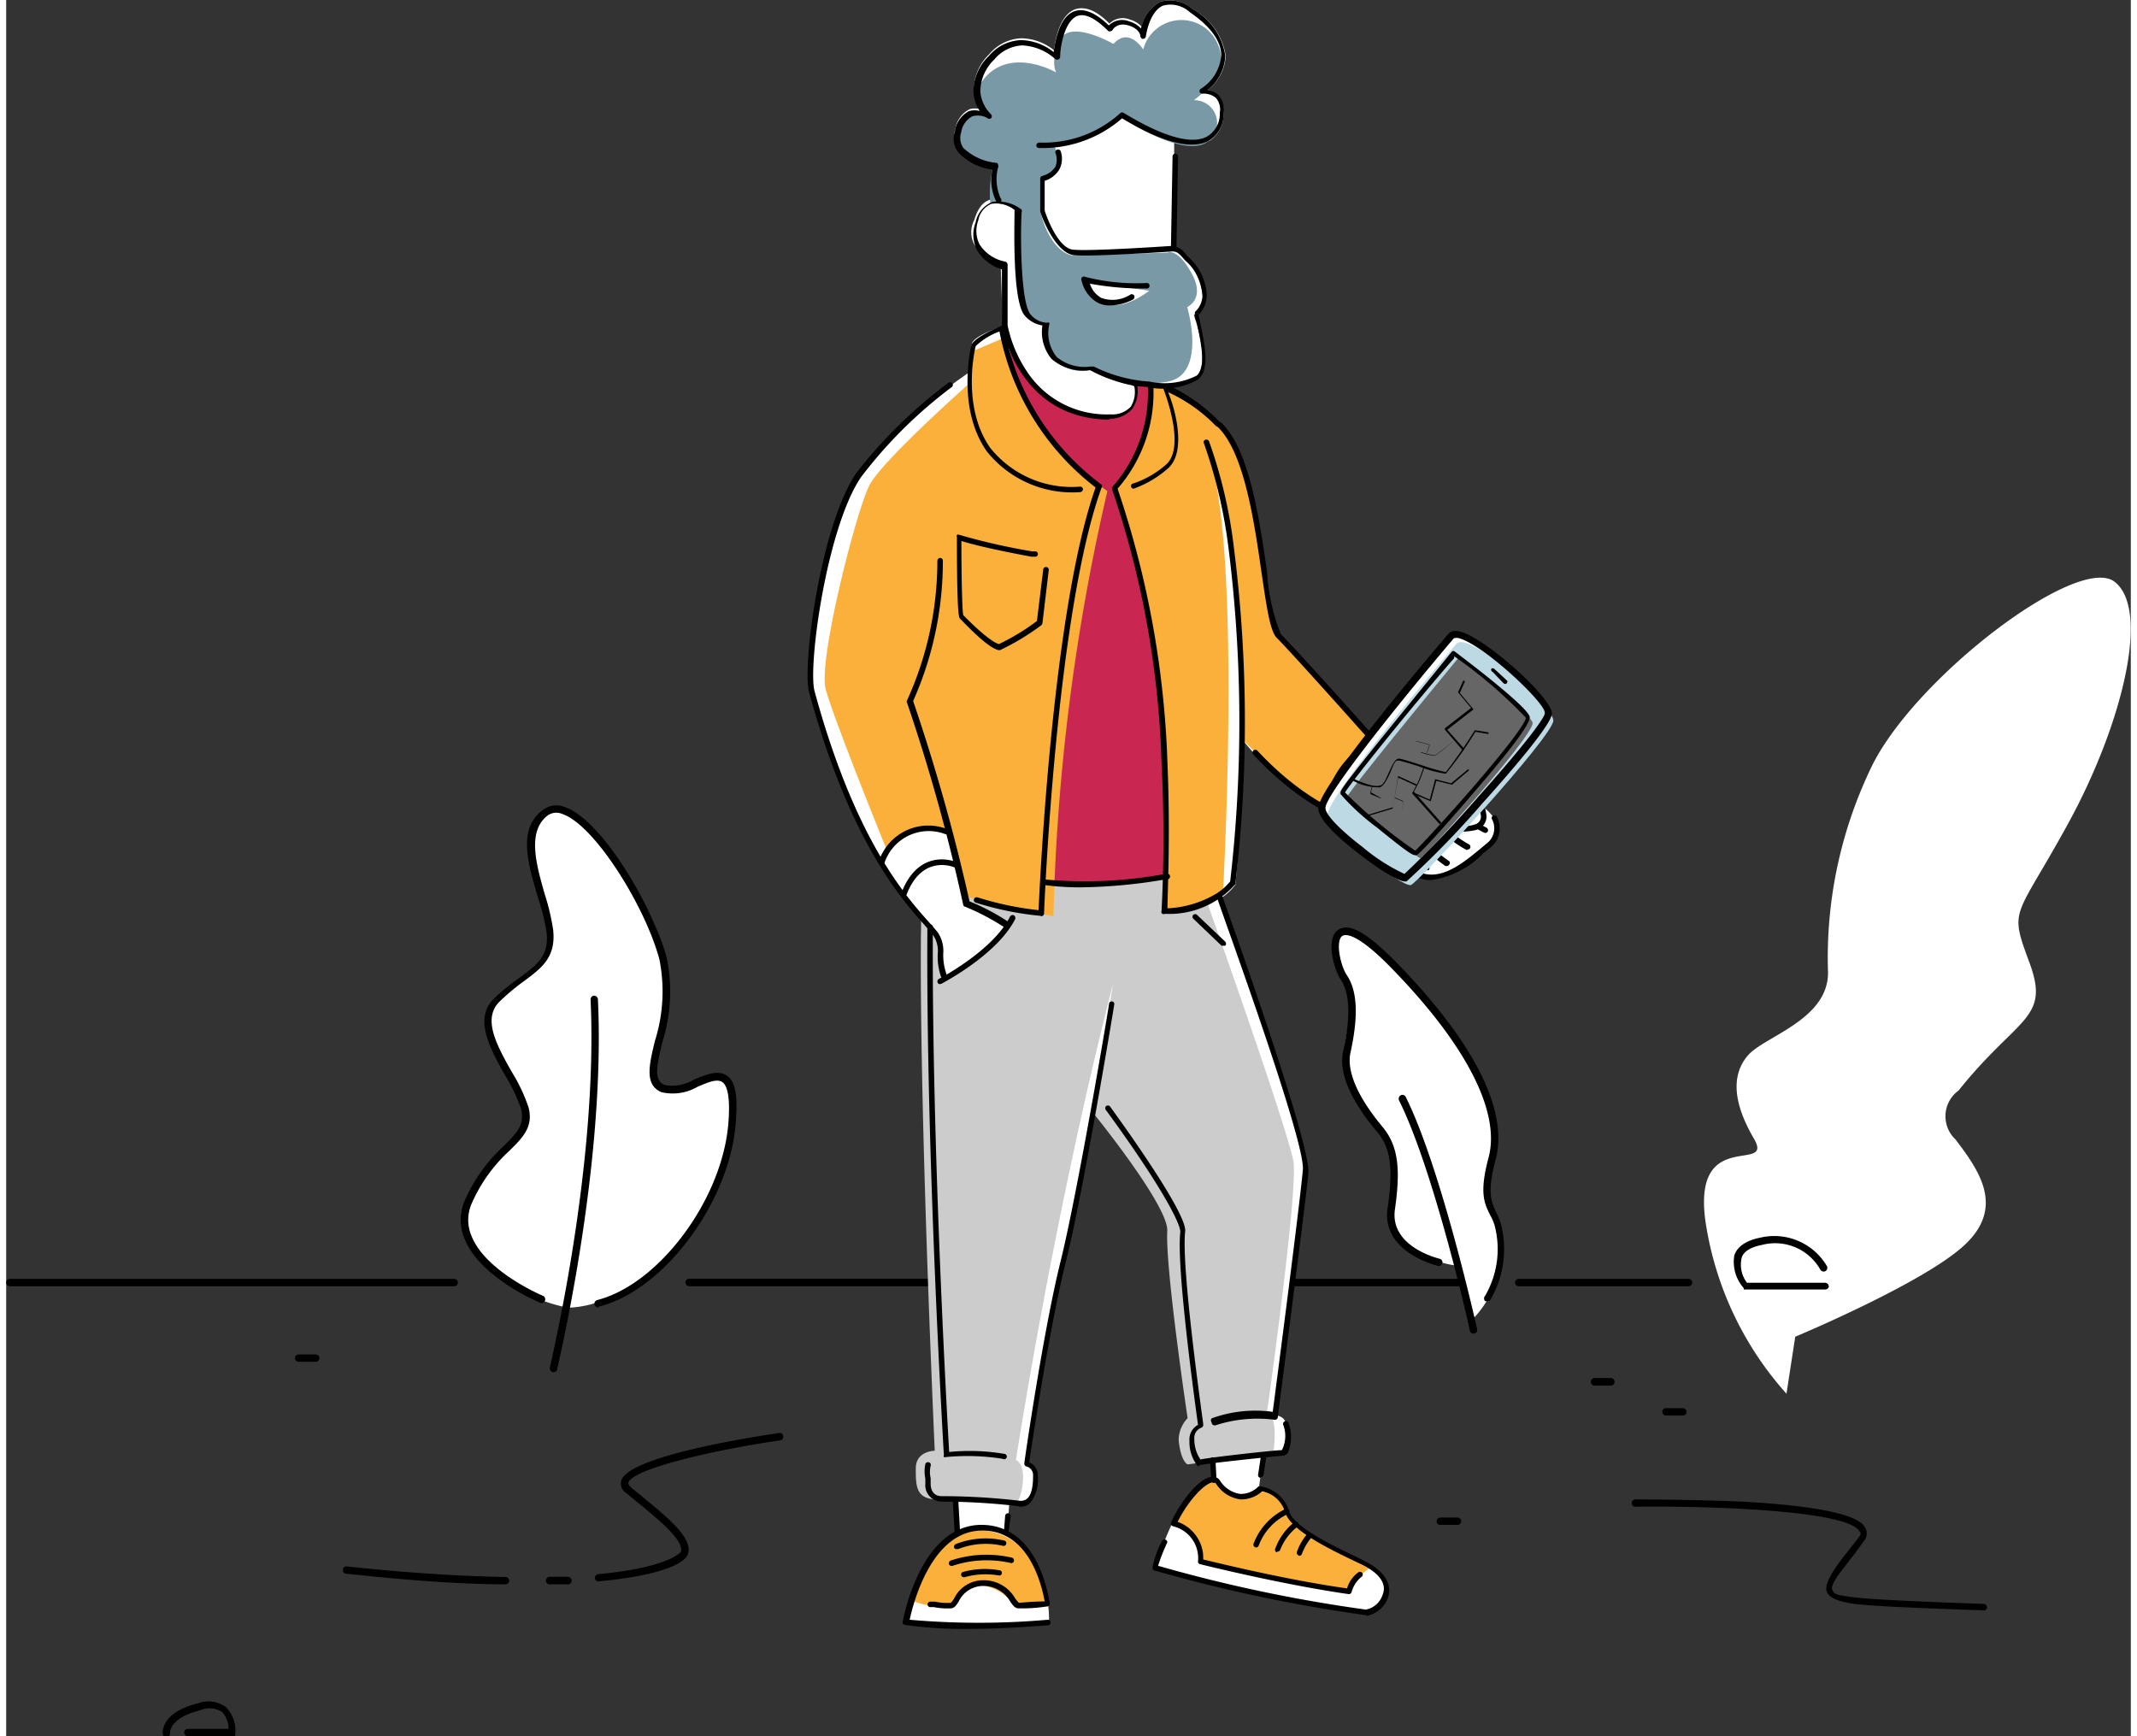 <svg xmlns="http://www.w3.org/2000/svg"  viewBox="0 0 104.34 85.27" width="160" height="130"><rect x="0" y="0" width="104.34" height="85.27" fill="#333333" stroke="none"/><defs>
    <style>.cls-1,.cls-2,.cls-3{fill-rule:evenodd}.cls-2{fill:#fff}.cls-3{fill:#fab03b}</style></defs><g id="Layer_2" data-name="Layer 2"><g id="Layer_1-2" data-name="Layer 1"><path class="cls-1" d="M82.62 63.17h-8.34a.18.18 0 01-.18-.17.18.18 0 01.18-.19h8.34a.18.18 0 01.18.19.18.18 0 01-.18.17zm-11.14 0h-9a.18.18 0 01-.18-.17.18.18 0 01.18-.19h9a.18.18 0 01.18.19.18.18 0 01-.18.17zm-23.06 0H33.54a.18.18 0 01-.18-.18.18.18 0 01.18-.19h14.88a.18.18 0 01.18.19.18.18 0 01-.18.18zm-26.42 0H.18A.18.18 0 010 63a.18.18 0 01.18-.19H22a.18.18 0 01.18.19.18.18 0 01-.18.17z"/><path class="cls-2" d="M87.43 68.45a16.26 16.26 0 01-3.93-8.16c-.88-5.1 3.38-2.57 2.33-4.37s-1.1-3.14-.3-4.08 3.94-1.74 3.94-4.07a21.53 21.53 0 012.18-10.2c2.19-4.37 10.1-10.37 11.89-9s.35 7.08-2.28 11.88-2.91 4.08-1.89 6.85-.58 2.62-3.49 6.26a1.56 1.56 0 00-.15 2.4c1.16 1.53 2.45 3.33.43 5.2s-8.3 4.49-8.3 4.49zM72 64.81a5.23 5.23 0 001.46-3.21c0-1.75-.73-2.33-.73-2.91s.73-2.77.14-4.37A21.6 21.6 0 0066.6 46s-1.89-1-1.31.87.87 1.9.73 2.91-.73 2.63.14 3.94 2.19 2.18 2 4.08-.58 2.32.29 3.2a6.07 6.07 0 002.77 1.16z"/><path class="cls-1" d="M72.74 63.9a.2.2 0 01-.11 0 .19.19 0 010-.26 4.56 4.56 0 00.46-3.48 2.89 2.89 0 00-.22-.5c-.27-.55-.54-1.06-.07-2.81.59-2.2-1.05-5.45-4.62-9.15-1.91-2-2.46-1.82-2.58-1.72-.32.26-.08 1.45.25 1.93.51.77.56 2 .17 3.78-.2.91.34 2.17 1.56 3.64.76.91.92 2 .62 4.07-.26 1.85 2.17 2.41 2.19 2.42a.18.18 0 01.14.22.18.18 0 01-.21.13s-2.79-.64-2.48-2.82c.29-2 .15-3-.54-3.79-1.32-1.58-1.87-2.91-1.64-3.94.37-1.66.33-2.84-.12-3.51-.33-.49-.74-1.95-.17-2.41s1.53.15 3.08 1.75c4.68 4.87 5.14 7.85 4.7 9.49s-.21 2.05 0 2.56a3.61 3.61 0 01.24.55 4.94 4.94 0 01-.51 3.8.21.21 0 01-.14.05z"/><path class="cls-1" d="M72.06 65.5a.19.19 0 01-.18-.14c0-.08-1.76-7.89-3.48-11.32a.2.2 0 01.09-.25.18.18 0 01.24.08c1.74 3.48 3.49 11.33 3.51 11.41a.18.18 0 01-.14.21z"/><path class="cls-2" d="M27.57 64.22s2.29.11 4.86-2.35A11.2 11.2 0 0035.72 54c-.14-1.6-1.3-1.24-2.47-.62s-1.73-.36-1.31-1.84a8.32 8.32 0 00-1-7.74c-2.35-3.75-3.94-4.8-4.83-3.61s.44 5 .44 5a2.06 2.06 0 01-1 2.77c-1.9 1.17-2.33 2-1.6 3.35s2.33 3.5 1.31 4.52-4 3.36-2.22 5.68a7.79 7.79 0 004.53 2.71z"/><path class="cls-1" d="M26.88 67.39h-.05a.2.2 0 01-.13-.22c0-.1 2.38-9.83 2-18.08a.18.18 0 01.17-.19.19.19 0 01.19.18c.39 8.29-2 18.07-2 18.17a.17.17 0 01-.18.14z"/><path class="cls-1" d="M29.07 64.21a.19.19 0 01-.18-.14.19.19 0 01.13-.22c3-.76 6.1-4.86 6.44-8.61.1-1.17 0-1.87-.27-2.08s-.72 0-1.23.21a2.42 2.42 0 01-1.78.27c-.84-.36-.61-1.32-.32-2.52a8.06 8.06 0 00.22-4c-.69-2.59-3.17-6.59-4.76-7.14a.74.74 0 00-.73.07c-1 .78-.58 2.33-.15 3.84a10.9 10.9 0 01.42 1.77c.15 1.36-.56 1.88-1.45 2.54a10.72 10.72 0 00-1.19 1c-.85.85-.11 2.16.6 3.43a8.25 8.25 0 01.84 1.78c.23.94-.29 1.46-.95 2.11a7.68 7.68 0 00-1.85 2.59 2 2 0 000 1.61c.7 1.74 3.47 2.91 3.5 2.92a.19.19 0 01.1.24.18.18 0 01-.24.1c-.12-.05-2.94-1.24-3.7-3.12a2.37 2.37 0 010-1.9 8 8 0 011.93-2.69c.64-.65 1-1 .85-1.77a8.39 8.39 0 00-.8-1.69C23.76 51.49 22.92 50 24 49a10.36 10.36 0 011.24-1c.86-.64 1.42-1.06 1.3-2.21a11.59 11.59 0 00-.45-1.79c-.45-1.55-1-3.31.28-4.23a1.09 1.09 0 011.07-.13c1.84.64 4.33 4.93 5 7.4a8.28 8.28 0 01-.22 4.16c-.29 1.21-.42 1.86.12 2.09a2.11 2.11 0 001.48-.29c.6-.24 1.17-.47 1.59-.16s.53 1 .41 2.41c-.35 3.88-3.55 8.13-6.71 8.92zm-4.52 13.6c-2.3 0-4.94-.21-7.84-.52a.18.18 0 010-.36c2.88.31 5.51.48 7.81.52a.18.18 0 010 .36zm2.19 0a.19.19 0 110-.37h.84a.19.19 0 01.19.18.18.18 0 01-.17.19h-.85zM14.36 66.88a.18.18 0 110-.36h.84a.18.18 0 110 .36h-.85zM78 68.05a.19.19 0 01-.18-.18.19.19 0 01.18-.19h.84a.19.19 0 010 .37H78zm3.51 1.47a.18.18 0 01-.18-.18.17.17 0 01.17-.18h.84a.18.18 0 010 .36h-.85zm-11.08 5.37a.17.17 0 01-.18-.17.19.19 0 01.18-.19h.83a.18.18 0 01.19.17.17.17 0 01-.17.19h-.85zm-41.34 2.78a.18.18 0 01-.18-.16.19.19 0 01.17-.2c3.25-.3 4-1 4.06-1.11.12-.58-1.06-1.54-2.43-2.66l-.27-.22a.55.55 0 01-.24-.59c.34-1.22 6.52-2.17 7.76-2.35a.17.17 0 01.2.15.18.18 0 01-.15.21c-3 .43-7.26 1.37-7.46 2.09 0 0 0 .09.12.21l.27.22c1.58 1.29 2.72 2.22 2.56 3-.13.63-1.81 1.17-4.39 1.4zm68.07 1.42c-3.54-.12-5.71-.22-6.46-.33s-1.16-.28-1.29-.59.22-.94.82-1.71c.24-.3.51-.65.78-1 .09-.13.07-.2 0-.25-.51-1-7-1.26-11-1.21a.18.18 0 010-.36s2.63 0 5.29.11c5.47.31 5.86 1.05 6 1.29a.55.55 0 01-.06.63c-.28.4-.55.75-.79 1.06-.46.59-.87 1.11-.77 1.35s.26.26 1 .36 2.9.21 6.42.33a.19.19 0 01.18.19.18.18 0 01-.12.13zm-7.83-15.76h-4v-.07a1.93 1.93 0 01-.46-1.61c.15-.44.59-.73 1.29-.87a3 3 0 013.26 1.41.19.19 0 01-.08.24.19.19 0 01-.25-.08 2.55 2.55 0 00-2.86-1.21c-.57.11-.91.33-1 .63a1.47 1.47 0 00.26 1.23h3.84a.19.19 0 01.18.19.18.18 0 01-.18.14zM11.24 85.27H8.92a.18.18 0 010-.36h2a1.19 1.19 0 00-.33-.84A1.18 1.18 0 009.51 84c-1.53.39-1.46 1.1-1.46 1.11a.2.2 0 01-.16.21.19.19 0 01-.2-.15c0-.05-.15-1.05 1.74-1.52a1.46 1.46 0 011.36.19 1.65 1.65 0 01.46 1.31z"/><path class="cls-2" d="M41.92 23.27a24.45 24.45 0 015.4-5c0-.73.11-1.4.11-1.41.11-.34 1.15-.71 1.51-.86l-.1-3a2.41 2.41 0 01-1.3-1 1.28 1.28 0 010-1.19c.17-.54.38-.86.76-1h.43a3.29 3.29 0 01-.27-1.57 2.75 2.75 0 01-1.71-.88 1.11 1.11 0 01-.14-1 1.31 1.31 0 01.71-1 1 1 0 01.51 0 1.93 1.93 0 01-.31-.93 2.43 2.43 0 01.75-1.76 2.18 2.18 0 011.56-.79 2.62 2.62 0 011.63.59c.06-.53.27-1.69 1-2 .47-.18 1.05 0 1.72.69a.92.92 0 011-.2 1.2 1.2 0 01.58.35A2 2 0 0156.64.1a1.62 1.62 0 011.59.33 3.15 3.15 0 011.66 2.31A2.24 2.24 0 0159 4.42a.93.93 0 01.51.26 1.13 1.13 0 01.27.94 1.52 1.52 0 01-.69 1.3 2.72 2.72 0 01-1.73 0v5.3a3.17 3.17 0 011.4 2.38 1.18 1.18 0 01-.43.87c0 .09 1 2.59-.11 3.24a4.09 4.09 0 01-1.19.32 7.45 7.45 0 012.49 1.73c1.19 1.3 1.19 2.06 1.73 4 .22 1.52.43 2.38.7 4.31a7.36 7.36 0 00.54 2c.44.54 6.22 7 6.22 7s2-1.19 2.59-.54a6.12 6.12 0 011.09 2s1.4.86.64 1.84-2.59 2.05-3.35 1.72a3.9 3.9 0 01-2.16-2.48 12.09 12.09 0 01-6.76-4.22c-.07 2.34-.19 5.07-.39 7a.14.14 0 010 .06 2.77 2.77 0 01-.78.7c0 .17.69 1.71 1.23 3.54l2.55 7.71a7.06 7.06 0 01.43 2l-1.5 12.09c.54.11.54.32.65.86a1.39 1.39 0 01-.22 1l-1 .1-.22 1.73c.76.22 1.08.33 1.41 1.19s3.19 2.11 3.19 2.11 1.51.65 1.62 1.52-1 1.29-1 1.29A100.09 100.09 0 0156.4 77l.44-1.19c1.08-2.92 2.48-3.13 2.48-3.13l-.1-1a5.13 5.13 0 01-.6.06c-.22 0-.32-.43-.43-1.08a.6.6 0 01.43-.76s-1-7.08-.81-9.67c0-.4-1.49-2.55-2.39-4-.83-1.23-1.6-2.23-1.83-2.72-.43 1.82-1.25 6.75-1.62 8.22-.79 3.17-1.71 9.19-1.84 10.05a.74.74 0 01.44.65 1.75 1.75 0 01-.44 1.3c-.13.11-.77 0-.86 0l-.11 1.51a5.47 5.47 0 012.05 4.44 30.37 30.37 0 01-7-.11 6 6 0 012.48-4.22l-.1-1.73c-.38 0-1.3.06-1.3-.65V72c0-.11.11-.54 1-.54-1-13.41-.86-25.95-.86-25.95-.22-.28-.63-.67-1-1.09L44 44c-1.51-1.88-3.5-6.41-4.47-9.87-.37-1.4.66-8.35 2.39-10.86z"/><path class="cls-3" d="M44.46 78.61a5 5 0 002 .32 1.71 1.71 0 011.41-1.08 2.57 2.57 0 011.73 1.08 8.24 8.24 0 001.51-.1s-.32-3.68-3.46-3.68c-2.11 0-3.19 3.46-3.19 3.46zm14.98-5.92a1.45 1.45 0 002.2.56 1.6 1.6 0 011.25.92C63.27 75 65 76.05 67 77a2.2 2.2 0 00-1 1.22 54.27 54.27 0 01-7.2-1.47 1.81 1.81 0 00-1.39-1.83s1.03-2.21 2.03-2.23z"/><path d="M49.59 71.7s1.84-12 4.76-23.35l-1 6.27s3.75 4.61 3.67 5.84c-.1 1.84 1 9.19 1 9.19a1.58 1.58 0 00-.44 1.08c.11 1.08.44 1.19.44 1.19l4.21-.54s.28-1.93-.32-1.95c0 0 1.57-11.12 1.3-12.43-.44-2.1-4.8-14.3-4.92-14.6a42.8 42.8 0 01-10.48-2.27l-.92 3.26.27 1 2.05 1.08-1.4 1.51L46 48.14l-.17-2.07-.89-1.07s-.21 6.27.66 26.25c0 0-.93 0-.93.87s0 1.52 1.08 1.52 3.74.23 3.74.23.32 0 .43-1c.08-.74-.11-1.06-.33-1.17z" fill="#ccc" fill-rule="evenodd"/><path d="M49.2 17.09s1.2 2.68 3.31 3.18 3.32.11 2.93-1.43l1 .2L58.4 39.8l-1.35 3.25s-5.4.87-7.78-.1-.07-25.86-.07-25.86z" fill="#c92652" fill-rule="evenodd"/><path class="cls-3" d="M54.46 24s3.13 7.35 2.38 20.75c0 0 2.27-.21 2.92-1 0 0 1-17.62-.87-22 0 0 2 4 1.84 14.59l.54.54a27.7 27.7 0 003.46 2.81 5.19 5.19 0 012.49-3.35S62.89 31.7 62.35 31c-.65-.91-.65-7.9-2.81-10.13A10.12 10.12 0 0057 19.05l-.76-.1s.22 1.99-1.78 5.05zm-.38.12A103.07 103.07 0 0051.43 45s-3.91-.78-4.32-1l-.87-3.14a2.6 2.6 0 00-3 .87s-2.64-6.5-3-7.91 1.51-8.76 2.16-10 5-5.08 5-5.08l.1-1.51 1.58-.67s.3 4.22 5 7.56z"/><path d="M49.59 10.33a25.1 25.1 0 00.23 4.52A1.33 1.33 0 0051 16a1.85 1.85 0 002.27 2.16 5.93 5.93 0 003.73.59c2-.32 1-3.67 1-3.67s1-.42.11-1.84c-.65-1.08-1.08-.83-1.08-.83l-4.7.13s-1-.11-1.52-2.06V8.82s1.34-.23.67-1.63a5.87 5.87 0 003.33-1.4s3.38 2.27 4.37 1a1.12 1.12 0 00-.85-1.87s1.83-1.3 1.19-2.71a1.94 1.94 0 00-3.68.22s-.7-1.14-1.46-.27c0 0-2.17-1.26-2.65-.16s-.16 1.56-.16 1.56-2.35-1.36-3.65.44a1.43 1.43 0 00.27 1.78s-1-.47-1.36.36-.1 1.75 1.63 2.08a5.34 5.34 0 00-.13 1.78 1.69 1.69 0 011.26.33z" fill="#7a99a6" fill-rule="evenodd"/><path class="cls-2" d="M56.13 14.28s-2.27 1.84-2.92-.43z"/><path class="cls-1" d="M55.37 24a5.18 5.18 0 001.69-1c.94-.84.32-3 0-3.74a7.76 7.76 0 012.35 1.66.14.14 0 00.19 0 .13.13 0 000-.19 8.38 8.38 0 00-2.6-1.84.14.14 0 00-.18.18s1.15 2.84.15 3.74a4.77 4.77 0 01-1.6.93.13.13 0 000 .26z"/><path class="cls-1" d="M68.72 38.23a.14.14 0 00.09 0 .13.13 0 000-.19c0-.06-5.14-5.82-6.21-6.89a9.66 9.66 0 01-.68-3.07c-.39-2.68-.87-6-2.24-7.31a.14.14 0 00-.19 0 .13.13 0 000 .19c1.31 1.25 1.8 4.66 2.16 7.16.27 1.84.43 2.9.76 3.22 1.06 1.07 6.15 6.82 6.2 6.87a.14.14 0 00.11.02z"/><path class="cls-1" d="M71.59 40.84a2.81 2.81 0 00.6-.08.68.68 0 00.49-.81 5.07 5.07 0 00-1.31-2.62c-.59-.43-2 .16-2.69.64a.14.14 0 000 .19.14.14 0 00.19 0c.83-.55 2-.94 2.38-.65A4.79 4.79 0 0172.41 40a.39.39 0 01-.29.49 1.33 1.33 0 01-1.22-.17c-.31-.3-.38-.88-.2-1.74a.14.14 0 00-.27-.05 2.14 2.14 0 00.28 2 1.27 1.27 0 00.88.31zm-1.84 1.89a.16.16 0 00.11 0 .14.14 0 000-.19 5.11 5.11 0 01-1.08-1.29 1 1 0 01-.16-.7.34.34 0 01.26-.17.13.13 0 00.1-.16.13.13 0 00-.16-.1.54.54 0 00-.44.32 1.14 1.14 0 00.17.94 5.24 5.24 0 001.14 1.37.11.11 0 00.06-.02z"/><path class="cls-1" d="M69.69 39.67a.13.13 0 00.08-.17c-.16-.4 0-.48 0-.51a.53.53 0 01.56 0 .14.14 0 00.19 0 .14.14 0 000-.19.79.79 0 00-.85 0c-.26.16-.3.43-.14.84a.13.13 0 00.16.03zm-2.13 1.07a.13.13 0 00.14-.13.14.14 0 00-.14-.14s-2.83-.07-6.13-3.62a.14.14 0 00-.2.19c3.39 3.64 6.21 3.7 6.33 3.7z"/><path class="cls-1" d="M70 43.22a4.46 4.46 0 002.56-1.33l.3-.24a1.2 1.2 0 00.35-1.52.13.13 0 00-.17-.08.13.13 0 00-.08.17.94.94 0 01-.27 1.22l-.3.25c-.79.65-1.77 1.46-2.75 1.22-.73-.18-1.39-1-2-2.34a.14.14 0 00-.18-.07.12.12 0 00-.07.17c.6 1.48 1.3 2.3 2.14 2.5a1.51 1.51 0 00.47.05z"/><path class="cls-1" d="M70.75 42.53a.11.11 0 00.11-.06.12.12 0 000-.18A5.72 5.72 0 0169 40.22a.43.43 0 01.07-.53.38.38 0 01.46-.11.15.15 0 00.18-.06.13.13 0 00-.06-.18.66.66 0 00-.77.15.71.71 0 00-.12.85 5.91 5.91 0 001.89 2.17.1.1 0 00.1.02z"/><path class="cls-1" d="M71.77 41.72a.13.13 0 00.13-.08.14.14 0 00-.08-.18 5.21 5.21 0 01-2-2 .13.13 0 00-.18 0 .13.13 0 00-.06.18 5.38 5.38 0 002.15 2.11zm.87-.81a.15.15 0 00.12-.07.15.15 0 00-.06-.19l-.3-.16a.14.14 0 00-.13.24l.3.16zm-15.73 3.97a4.31 4.31 0 003.46-1.46.14.14 0 000-.06 67.84 67.84 0 00-.08-16.48 23.63 23.63 0 00-1.22-5.21.14.14 0 00-.18-.07.12.12 0 00-.07.17 24.47 24.47 0 011.21 5.16 68.48 68.48 0 01.08 16.36 2.79 2.79 0 01-.7.61 5.11 5.11 0 01-2.38.71c0-.68.15-3.53 0-7.13A46.61 46.61 0 0054.58 24a7.17 7.17 0 001.76-5 .14.14 0 00-.15-.12.14.14 0 00-.12.15 7 7 0 01-1.75 4.89.17.17 0 000 .14 45.84 45.84 0 012.42 13.44 70.83 70.83 0 010 7.24.12.12 0 000 .1.13.13 0 00.17.04zm9.89-4.36a.13.13 0 00.13-.11A4.73 4.73 0 0168.44 38a.14.14 0 10-.17-.21 4.92 4.92 0 00-1.6 2.58.12.12 0 00.11.15h.02zm-1.98-.71a.14.14 0 00.18-.11 3.94 3.94 0 011.89-2.92.14.14 0 00.05-.19.13.13 0 00-.18-.05 4.19 4.19 0 00-2 3.12.12.12 0 00.12.15zM49 71.67a.14.14 0 00.14-.11.14.14 0 00-.14-.16 10.21 10.21 0 00-2.69-.09c-.09-1.54-.87-15.32-.8-25.78a.13.13 0 00-.13-.13.13.13 0 00-.14.13c-.08 11 .8 25.78.81 25.93a.14.14 0 000 .1.15.15 0 00.1 0 11.08 11.08 0 012.75.08zM50.83 45a.14.14 0 00.14-.13c0-.14.58-14.73 2.82-20.91a.14.14 0 000-.16A12.33 12.33 0 0149 16.06a.14.14 0 000-.06.17.17 0 00-.12 0c-.32.14-1.36.6-1.48.95 0 0-.76 3.07.76 5.22a5.37 5.37 0 004.58 2 .15.15 0 00.14-.14.13.13 0 00-.14-.13 5.12 5.12 0 01-4.41-1.9c-1.45-2.05-.73-4.95-.72-5a3.35 3.35 0 011.17-.72 12.65 12.65 0 004.72 7.66c-2.1 5.94-2.73 19.23-2.8 20.76a15.21 15.21 0 01-3-.63.14.14 0 00-.17.09.13.13 0 00.08.17 15.12 15.12 0 003.2.65z"/><path class="cls-1" d="M49.79 74a.71.71 0 00.49-.18 1.89 1.89 0 00.38-1.37.67.67 0 00-.42-.63c.13-.87 1-6.68 1.8-9.85.86-3.42 2.37-12.56 2.38-12.66a.13.13 0 00-.26 0c0 .09-1.53 9.22-2.38 12.64S50 71.8 50 71.87a.14.14 0 00.1.15.43.43 0 01.33.41c0 .27 0 .92-.29 1.17a.51.51 0 01-.42.1 32.94 32.94 0 00-3.8-.22c-.05 0-.52 0-.52-.62v-.26a1.37 1.37 0 010-.61.13.13 0 00-.08-.17.14.14 0 00-.18.08 1.75 1.75 0 000 .72v.24a.81.81 0 00.79.89 32.21 32.21 0 013.76.22zm2.96-30.42a26 26 0 004.23-.4.14.14 0 100-.27 21.59 21.59 0 01-6 .28.14.14 0 00-.16.12.13.13 0 00.12.15 13.31 13.31 0 001.81.12zM59.32 70a.11.11 0 00.07 0 6.63 6.63 0 012.91-.27.14.14 0 00.15-.12c0-.1 1.37-10.54 1.5-12S59.9 44.52 59.72 44a.13.13 0 00-.17-.09.14.14 0 00-.08.18c0 .12 4.33 11.88 4.21 13.35s-1.32 10.69-1.48 11.9a6.24 6.24 0 00-3 .32.14.14 0 000 .19.14.14 0 00.12.15z"/><path class="cls-1" d="M58.64 71.94h.08c.2-.06 3.48-.41 4-.45a.33.33 0 00.24-.18 2 2 0 000-1.46.14.14 0 00-.25.11 1.55 1.55 0 01-.06 1.26c-.38 0-3.72.38-4 .46a1.75 1.75 0 01-.3-1 .53.53 0 01.34-.56.16.16 0 00.1-.15c0-.08-1.1-7.69-.89-9.49.11-.91-3.31-5.61-3.7-6.15a.14.14 0 00-.19 0 .14.14 0 000 .19c2.75 3.76 3.69 5.63 3.65 6-.2 1.74.74 8.5.87 9.46a.81.81 0 00-.42.78 1.91 1.91 0 00.41 1.25.27.27 0 00.12-.07zM45.86 48.32h.06c.11-.06 2.75-1.44 3.63-3.18a.15.15 0 00-.07-.19.15.15 0 00-.18.06c-.83 1.68-3.48 3.06-3.5 3.07a.14.14 0 00.06.26zm13.91-1.88a.13.13 0 00.1 0 .14.14 0 000-.19l-1.39-1.32a.13.13 0 10-.18.19l1.38 1.32a.11.11 0 00.09 0z"/><path class="cls-1" d="M61.62 72.54a.13.13 0 00.13-.11l.14-.92a.14.14 0 00-.27 0l-.14.92a.13.13 0 00.12.15zm-14.9 2.92a.14.14 0 00.13-.14l-.09-1.6a.13.13 0 00-.14-.13.13.13 0 00-.13.14l.09 1.6a.13.13 0 00.14.13zm2.38-.11a.12.12 0 00.13-.11l.1-.77a.14.14 0 00-.12-.15.14.14 0 00-.15.12l-.06.76a.13.13 0 00.11.15zm-.35-43.43h.08a12 12 0 002-1.21.21.21 0 00.06-.1L51.2 28a.13.13 0 00-.12-.15.13.13 0 00-.15.11l-.31 2.54a11 11 0 01-1.86 1.13s-.36 0-1.76-1.42c-.06-.27-.09-2.28-.09-3.64.94.29 2.37.57 3.43.77h.17a.13.13 0 10.05-.26h-.17a31 31 0 01-3.57-.81.15.15 0 00-.13 0 .14.14 0 000 .11c0 3.84.1 3.94.15 4s0 0 .05.05c1.23 1.28 1.7 1.51 1.94 1.51M66.8 79.36a1.38 1.38 0 001.07-.93c.12-.38.12-1.13-1.19-1.78l-.4-.2c-1.07-.51-3.06-1.45-3.28-2.24A1.76 1.76 0 0061.62 73a.17.17 0 00-.12 0 1.21 1.21 0 01-.9.37 1.41 1.41 0 01-1-.67.42.42 0 00-.39-.17c-.63.06-1.54 1.21-2 2.24a.13.13 0 000 .12.18.18 0 00.1.07 1.61 1.61 0 011.22 1.73.13.13 0 00.1.13s4 1 7.29 1.47a.14.14 0 00.15-.09 1.45 1.45 0 01.48-.75.14.14 0 00.06-.18.15.15 0 00-.19-.06 1.48 1.48 0 00-.57.8c-3-.42-6.43-1.27-7.06-1.42a1.9 1.9 0 00-1.26-1.85c.54-1.08 1.34-1.9 1.73-1.94a.14.14 0 01.15.06 1.67 1.67 0 001.21.78 1.51 1.51 0 001.06-.4 1.47 1.47 0 011.12 1c.23.9 2.21 1.85 3.4 2.42l.4.19c.84.42 1.21.94 1 1.46a1.07 1.07 0 01-.83.74 73.17 73.17 0 01-10.2-2.15 9 9 0 01.43-1.1.12.12 0 00-.06-.18.14.14 0 00-.18.07 4.73 4.73 0 00-.47 1.31.15.15 0 00.1.13 75.38 75.38 0 0010.35 2.19h.06"/><path class="cls-1" d="M47.12 80c2.05 0 4-.18 4.05-.18a.14.14 0 00.12-.15.13.13 0 00-.14-.12 38.77 38.77 0 01-6.78 0c.16-.75 1.06-4.38 3.56-4.38 2.16 0 2.86 2.33 3.07 3.48-.16 0-.52 0-1.26.07a1.22 1.22 0 01-.19-.22 1.77 1.77 0 00-1.55-.89 1.59 1.59 0 00-1.45.9 1.2 1.2 0 01-.16.21 2.89 2.89 0 01-.78-.06h-.2a.15.15 0 00-.16.11.14.14 0 00.11.16h.2a3.44 3.44 0 00.83.06c.17 0 .27-.15.39-.34a1.33 1.33 0 011.22-.76 1.51 1.51 0 011.31.77c.13.19.24.33.4.33a7.91 7.91 0 001.45-.1.14.14 0 00.09-.15c-.19-1.16-.9-3.85-3.36-3.85-1.25 0-2.31.83-3.08 2.4a9.72 9.72 0 00-.78 2.35.12.12 0 000 .1.16.16 0 00.08.06 20.44 20.44 0 003.01.2z"/><path class="cls-1" d="M47.07 77.46a3.76 3.76 0 011.7-.08.13.13 0 100-.26 4 4 0 00-1.77.08.13.13 0 00-.1.16.14.14 0 00.17.1zm-.39-1.38h.07a3.71 3.71 0 012.2-.16.13.13 0 00.16-.09.13.13 0 00-.1-.17 4 4 0 00-2.39.18.15.15 0 00-.06.19.14.14 0 00.12.05zm-.2.82a5.32 5.32 0 012.84-.14.13.13 0 00.17-.09.14.14 0 00-.1-.17 5.56 5.56 0 00-3 .14.15.15 0 00-.09.18.14.14 0 00.18.08zm14.9-.9a.14.14 0 00.13-.09 2.77 2.77 0 011.43-1.55.14.14 0 00.06-.19.14.14 0 00-.18-.06 3.12 3.12 0 00-1.56 1.7.14.14 0 00.08.18zm1.06.2a.13.13 0 00.13-.09 2.65 2.65 0 01.82-1.11.14.14 0 10-.17-.21 2.94 2.94 0 00-.9 1.28.13.13 0 00.08.17zm1.06.21a.13.13 0 00.13-.09 2.86 2.86 0 01.47-.81.14.14 0 000-.19.13.13 0 00-.19 0 2.74 2.74 0 00-.52.89.14.14 0 00.08.18zm-4.18-3.58a.13.13 0 00.12-.14l-.05-.94a.14.14 0 10-.27 0l.06.94a.13.13 0 00.14.14zM46.05 48h.05a.14.14 0 00.07-.18 2.79 2.79 0 01-.15-1 1.65 1.65 0 00-.25-1c-.12-.16-.29-.34-.47-.55-1.18-1.32-3.63-4.09-5.6-11.32-.34-1.22.6-8.07 2.29-10.53A22.67 22.67 0 0146.45 19a.13.13 0 000-.19.14.14 0 00-.19 0 23.54 23.54 0 00-4.51 4.42C40 25.79 39.08 32.7 39.43 34c2 7.3 4.48 10.09 5.67 11.43.18.21.34.39.45.54a1.38 1.38 0 01.2.86 3 3 0 00.17 1.17.14.14 0 00.13 0z"/><path class="cls-1" d="M49.1 45.51a.13.13 0 00.11-.06.12.12 0 000-.18 10.49 10.49 0 00-1.9-1 94.11 94.11 0 00-2.77-9.84A16.85 16.85 0 0046 27.54a.14.14 0 00-.14-.14.15.15 0 00-.13.14 16.52 16.52 0 01-1.49 6.86.11.11 0 000 .11A90.41 90.41 0 0147 44.44a.12.12 0 00.09.09 11.32 11.32 0 011.91 1 .12.12 0 00.1-.02z"/><path class="cls-1" d="M44.1 44a.13.13 0 00.13-.09c.69-1.77 2-1.45 2.34-1.31a.14.14 0 10.1-.26c-.9-.33-2.07-.12-2.69 1.48a.12.12 0 00.07.17zM43 42.48a.17.17 0 00.13-.09 2.29 2.29 0 013-1.42.13.13 0 00.16-.1.13.13 0 00-.1-.16 2.56 2.56 0 00-3.33 1.58.15.15 0 00.08.18zm5.76-32.55a.12.12 0 00.08 0 .14.14 0 000-.19 2.26 2.26 0 01-.13-1.51.11.11 0 000-.11.1.1 0 00-.07-.12A2.74 2.74 0 0147 7.26a.87.87 0 01-.1-.76 1.07 1.07 0 01.55-.79 1 1 0 01.74.09.13.13 0 00.18 0 .14.14 0 000-.18 1.77 1.77 0 01-.53-1.13 2.19 2.19 0 01.68-1.56 1.9 1.9 0 011.37-.7 2.6 2.6 0 011.64.68.14.14 0 00.15 0 .12.12 0 00.08-.12c0-.47.21-1.74.83-2 .39-.15.9.1 1.54.74a.17.17 0 00.12 0 .16.16 0 00.1-.08s.21-.37.77-.2.58.51.58.52a.14.14 0 00.12.14.15.15 0 00.15-.12s.15-1.2.83-1.51a1.4 1.4 0 011.33.32c1 .69 1.52 1.39 1.54 2.09a2.12 2.12 0 01-1 1.67.13.13 0 00.09.24.93.93 0 01.65.21.87.87 0 01.19.73 1.29 1.29 0 01-.6 1.15c-.52.31-1.66.35-4.11-1.14a.14.14 0 00-.17 0 5.6 5.6 0 01-4 1.45.15.15 0 00-.13.14.13.13 0 00.14.13 5.94 5.94 0 004.07-1.46c2 1.21 3.46 1.57 4.3 1.08a1.52 1.52 0 00.69-1.3 1.13 1.13 0 00-.27-.94.93.93 0 00-.52-.23 2.24 2.24 0 00.87-1.68A3.16 3.16 0 0058.24.43a1.64 1.64 0 00-1.6-.33 2 2 0 00-.91 1.3 1.2 1.2 0 00-.58-.35.92.92 0 00-1 .2c-.66-.64-1.24-.87-1.71-.69-.71.27-.92 1.43-1 2a2.62 2.62 0 00-1.63-.59 2.18 2.18 0 00-1.56.79 2.43 2.43 0 00-.75 1.76 1.93 1.93 0 00.31.93 1 1 0 00-.51 0 1.31 1.31 0 00-.71 1 1.11 1.11 0 00.14 1 2.75 2.75 0 001.71.88 2.31 2.31 0 00.19 1.58.14.14 0 00.13.02z"/><path class="cls-1" d="M54.09 20.56a1.46 1.46 0 001.22-.49 1.55 1.55 0 00.24-1.1L56 19a3.6 3.6 0 002.5-.34c.62-.46.39-1.6.12-2.91l-.06-.28a1.49 1.49 0 00.4-.93 2.65 2.65 0 00-.91-1.92l-.11-.12a.9.9 0 00-.73-.42c-1.23.08-4.16.26-4.83.18s-1.21-1.39-1.38-1.92V8.88a1.28 1.28 0 00.71-.54 1.13 1.13 0 00.07-.93.14.14 0 00-.26.08.9.9 0 010 .71 1.1 1.1 0 01-.64.44.14.14 0 00-.1.13v1.61c0 .08.69 2 1.63 2.15.69.08 3.64-.1 4.88-.18.2 0 .32.11.51.33l.11.12a2.43 2.43 0 01.84 1.73 1.14 1.14 0 01-.36.78.16.16 0 000 .14c0 .12 0 .24.07.35.25 1.18.47 2.28 0 2.65a3.49 3.49 0 01-2.31.29 7.14 7.14 0 01-2.74-.74h-.15a2.14 2.14 0 01-1.67-.47 1.87 1.87 0 01-.37-1.57.14.14 0 000-.11.12.12 0 00-.1 0 1.09 1.09 0 01-.83-.43c-.5-.66-.48-4.23-.42-5a.18.18 0 000-.12 1.85 1.85 0 00-1.44-.38 1.35 1.35 0 00-.82 1 1.69 1.69 0 00.08 1.39 2.18 2.18 0 001.21.92V16c0 .05.79 4.61 5.32 4.61m1.18-1.64a1.37 1.37 0 01-.17 1 1.23 1.23 0 01-1 .38 4.68 4.68 0 01-4.15-2.18 6.36 6.36 0 01-.9-2.19V13a.16.16 0 00-.11-.15A1.92 1.92 0 0147.8 12a1.48 1.48 0 01-.06-1.18 1.09 1.09 0 01.64-.81 1.47 1.47 0 011.14.3c0 .69-.12 4.36.47 5.15a1.39 1.39 0 00.9.52 2.06 2.06 0 00.45 1.65 2.4 2.4 0 001.89.55 7.35 7.35 0 002.04.74z"/><path class="cls-1" d="M57.34 12.34a.13.13 0 00.13-.13l.08-4.52a.14.14 0 00-.14-.14.13.13 0 00-.13.13l-.08 4.52a.14.14 0 00.14.14zM54.25 15a2.58 2.58 0 001.09-.29.16.16 0 00.06-.19.15.15 0 00-.18-.06 1.61 1.61 0 01-1.44.17 1.25 1.25 0 01-.57-.7 14.64 14.64 0 002.81.24.13.13 0 00.13-.13.13.13 0 00-.15-.14 10.19 10.19 0 01-3-.3.14.14 0 00-.14 0 .12.12 0 00-.06.13 1.68 1.68 0 00.79 1.13 1.31 1.31 0 00.66.14z"/><path class="cls-2" d="M71 31.26s-6.42 7.51-6.33 8.45 3.74 3.5 4.1 3.39 7-7.31 7-8.07-4.27-4.51-4.77-3.77z"/><path d="M71.21 31.63s-6.42 7.51-6.33 8.44 3.74 3.51 4.1 3.4 7-7.32 7-8.08-4.23-4.5-4.77-3.76z" fill="#bdd9e3" fill-rule="evenodd"/><path d="M71.32 32.31S65.8 39 65.85 39.15a19.7 19.7 0 003.59 3c.18 0 5.67-6.13 5.52-6.66s-3.64-3.18-3.64-3.18z" fill="#666" fill-rule="evenodd"/><path class="cls-1" d="M64.44 39.65c.15-1.18 5.31-7.26 6.37-8.5.13-.17.35-.21.66-.11 1.26.38 4.41 3.2 4.44 4 0 .39-1.13 1.87-3.41 4.41a45.41 45.41 0 01-3.73 3.84c-.08 0-.27.08-1.41-.68-.11-.08-2.83-1.92-2.92-2.87v-.07M75.56 35c0-.5-2.93-3.27-4.19-3.65-.16-.05-.26 0-.28 0-3.09 3.65-6.35 7.78-6.3 8.34 0 .33.74 1.08 1.81 1.9a9.21 9.21 0 002.07 1.33 51.67 51.67 0 003.6-3.76c2.38-2.66 3.26-3.88 3.29-4.12"/><path class="cls-1" d="M65.53 38.91c0-.11.29-.54 2.73-3.54C69.62 33.7 71 32 71 32a.1.1 0 01.14 0c.36.27 3.52 2.65 3.68 3.2 0 .11.12.4-2.65 3.61-.92 1.08-2.76 3.19-2.92 3.19s-.19.06-1.92-1.35a11.28 11.28 0 01-1.8-1.65m5.58-6.68c-2.11 2.42-5.11 6.16-5.36 6.6a24.16 24.16 0 003.45 2.86c.23-.21 1.54-1.62 2.84-3.12 2.49-2.89 2.6-3.34 2.59-3.41a22.86 22.86 0 00-3.52-3.02zm1.82.59a.09.09 0 010-.06.11.11 0 01.15 0l.61.56a.1.1 0 010 .15.11.11 0 01-.15 0L73 33a.11.11 0 01-.07-.09z"/><path class="cls-1" d="M66.12 38.25h.07s.88.45 1.27.33c.18 0 .33-.4.47-.7s.29-.65.49-.62.54.15 1 .29a11.24 11.24 0 001.28.37 24.33 24.33 0 001.42-2.05h.06l.61.1a.08.08 0 010 .07.05.05 0 01-.06 0l-.58-.1A17 17 0 0170.7 38a5.87 5.87 0 01-1.34-.37c-.43-.13-.83-.26-1-.28s-.25.28-.37.55-.31.7-.54.77a2.73 2.73 0 01-1.35-.35l.02-.07z"/><path class="cls-1" d="M69.07 38.91a5.35 5.35 0 00.53-1.23.06.06 0 010-.06.06.06 0 01.06 0 4.87 4.87 0 01-.53 1.26l1.32 1.49a.06.06 0 010 .08.05.05 0 01-.08 0L69.08 39a.06.06 0 01-.01-.09zm1.58-3.14l1.29-1-.64-.77.25-.56a.06.06 0 01.07 0 .05.05 0 010 .07l-.23.52.67.81-1.29 1 .82.92v.07a.06.06 0 01-.08 0l-.86-1z"/><path class="cls-1" d="M69.09 38.91l.82.36.27-1 .78.2.82-.68h.05v.05l-.83.7-.77-.19-.27 1-.85-.35s-.02-.07-.02-.09zm.41-1.97a3.89 3.89 0 00.66.16 8.79 8.79 0 001-.79 7.81 7.81 0 01-1 .81 3 3 0 01-.7-.17s.03.05.04-.01z"/><path class="cls-1" d="M69.21 36.41h.05l.65.18s-.06.19-.13.39a.05.05 0 010-.05l.12-.36-.61-.17a.05.05 0 01-.08.01zm-1.01 2.76l.42.18-.11.62.1-.6-.39-.16a.05.05 0 01-.02-.04zm-1.2-.23a1.07 1.07 0 01.1-.36v.05a1.07 1.07 0 00-.07.29l.5.28h-.05L67 39v-.06z"/><path class="cls-1" d="M66.76 40.05l1.34-.4.26-1.54.91.42v.05h-.05l-.86-.39-.27 1.52-1.36.41s.03-.06.03-.07z"/></g></g></svg>
